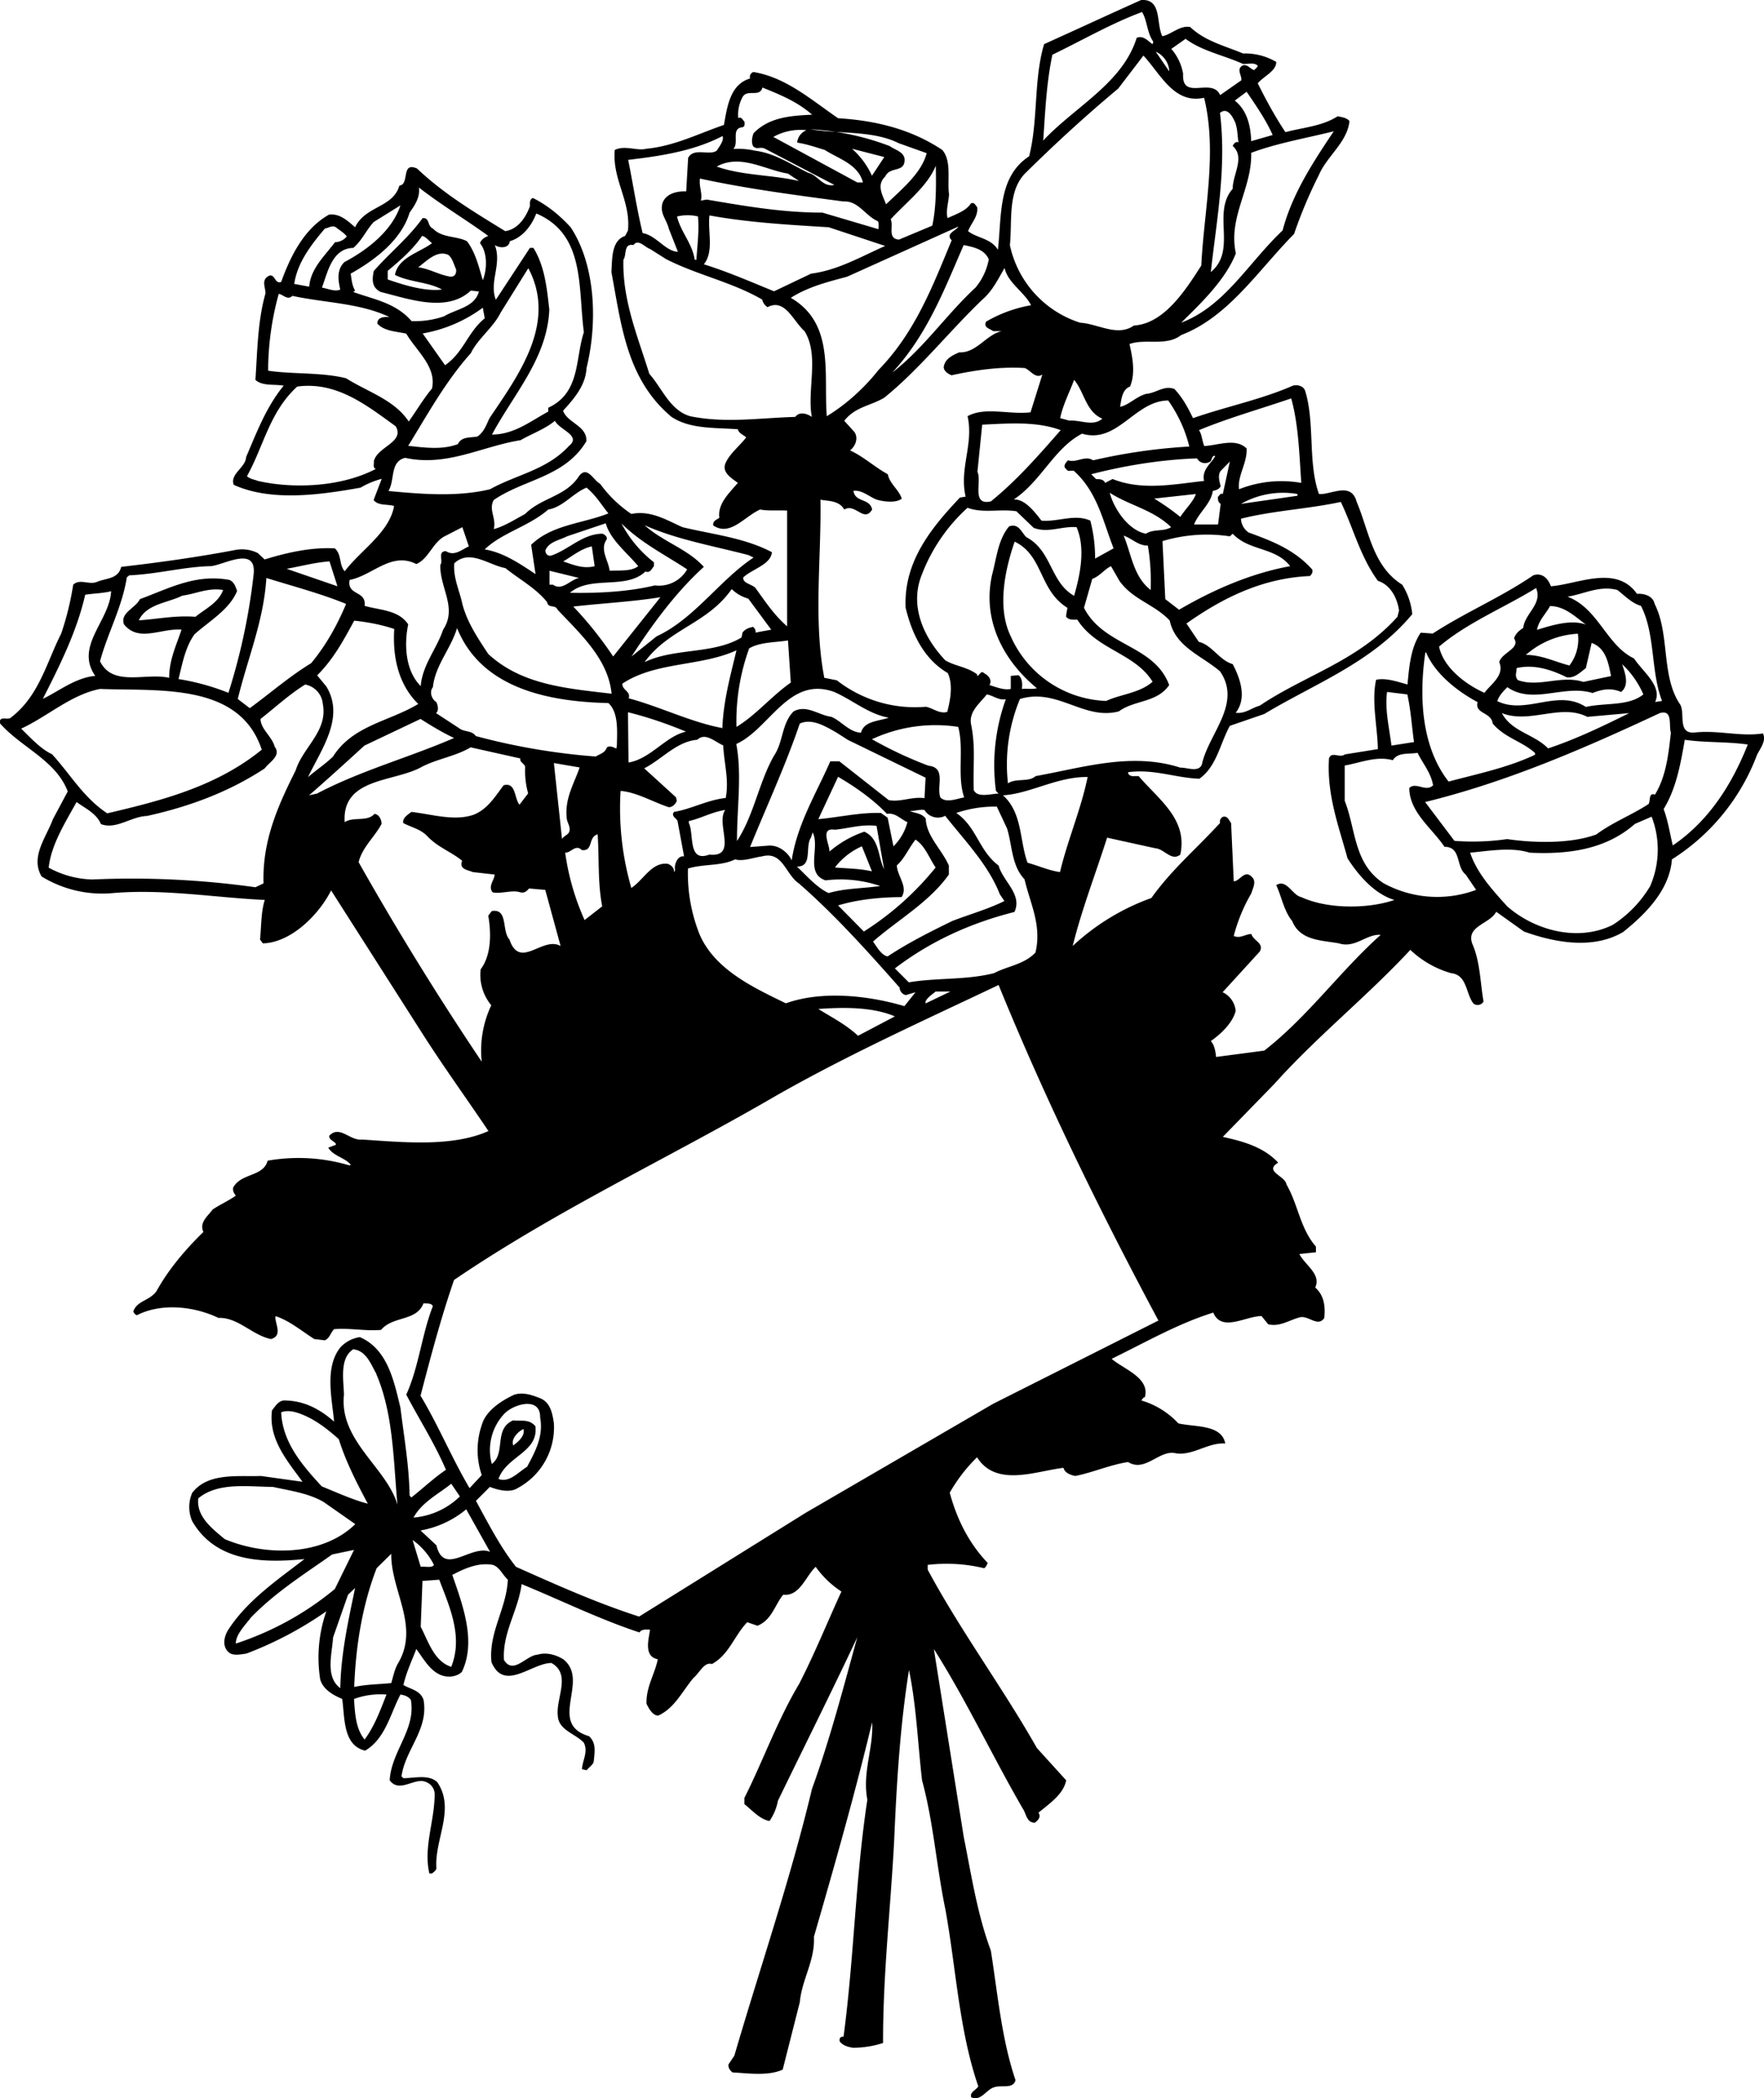 <svg xmlns="http://www.w3.org/2000/svg" width="960" height="1141.757" shape-rendering="geometricPrecision" text-rendering="geometricPrecision" image-rendering="optimizeQuality" fill-rule="evenodd" clip-rule="evenodd" viewBox="0 0 10 11.893"><path d="M6.59.205c.05-.01.1-.063.157-.052.084.08.197.107.3.15a.348.348 0 0 1 .188.048c0 .052-.07.08-.105.121.047.094.097.187.157.277.1-.027.207-.033.296-.09.023.005.05.007.067.027-.012.12-.127.198-.173.305a2.642 2.642 0 0 0-.141.335c-.203.205-.371.47-.64.573-.085.066-.203.018-.293.051.017.074.035.166.003.241-.044.016-.049.07-.056.115.051-.011.094-.061.15-.074.056-.005.1-.05.158-.027.047.05.077.107.105.165.189-.066.386-.105.566-.184.03-.008.062.004.07.03.056.181.014.404.078.584.068.006.183-.073.214.045.07.164.09.364.258.469a.383.383 0 0 1 .057.167c-.228.275-.552.393-.839.566l-.195.067c-.056.101-.074.23-.173.3-.136-.005-.26-.057-.404-.037-.001.017.02.024.033.022h.027c.112.132.28.244.236.445-.05.04-.091-.033-.142-.036l-.273-.06c-.065.205-.143.404-.195.614a1.29 1.29 0 0 1 .446-.272c.114-.16.253-.277.389-.425-.003-.017.006-.033.02-.036.025-.003.03.02.043.036l.015.33c.032.002.06-.066.1-.027.033.027.007.067 0 .095a.956.956 0 0 0-.1.242c.037.017.066-.011.1-.011.01.038.075.052.047.1l-.21.23a.13.13 0 0 1 .074.106c-.018.069-.083.13-.141.171.023.024.027.066.03.09l.273-.036c.249-.194.431-.452.66-.656-.08-.007-.144.078-.237.048-.097-.018-.22-.014-.265-.127-.046-.056-.059-.135-.09-.203.06-.037.09.057.142.068.15.069.379.067.528.016-.11-.032-.203-.137-.266-.236-.05-.183-.118-.359-.105-.566.014-.043.061 0 .09-.023l.187-.03c-.002-.125-.037-.27-.01-.393.055-.012.118.01.175.026h.003c.01-.106.019-.21.075-.293l.068.005c.186-.121.387-.205.57-.33.054-.018.086.023.1.062.154-.012.37-.124.488.043.034-.003.09.008.1.057.088.174.035.412.146.572.027.052-.017.165.08.157.134-.015.262.025.388.005.02.04-.013.082-.033.12a1.2 1.2 0 0 1-.483.594c-.013.17-.143.305-.277.412-.17.1-.387.06-.562-.003l-.157-.112c-.036.07-.174.08-.135.183.044.1.044.217.063.325-.008.02-.041.028-.058.011-.043-.056-.035-.162-.126-.171a.56.56 0 0 1-.231-.132c-.243.262-.529.49-.771.76l-.292.3c.113.025.23.056.314.146-.083.05.04.074.047.124.066.113.077.249.167.352v.032l-.094.01c.031.062.125.113.09.19.048.042.059.103.051.173-.036.052-.086-.013-.135-.005-.06.014-.117.057-.183.04l-.037-.046c-.087-.002-.227.094-.274-.02-.2.062-.385.169-.576.262.066.058.219.107.188.218-.008-.001-.013.01-.02.018a.465.465 0 0 1 .21.13c.096.022.245.005.266.114-.103-.007-.19.077-.293.053-.088-.008-.165.11-.258.052-.104.016-.195.058-.299.079-.025-.005-.06-.016-.067-.046-.153.017-.382.113-.49-.06a.9.9 0 0 0-.155.201c.04.147.105.282.215.398-.004.011-.01.024-.02.03a.907.907 0 0 0-.32-.019v.027c.185.345.424.667.619 1.011l.166.183c-.015.08-.097.133-.157.184.016.022-.001.042-.02.056-.047.002-.049-.05-.068-.078-.174-.3-.32-.614-.505-.906l.169 1.063c.044.219.077.44.154.646.039.247.061.502.14.735-.014.052-.079.025-.121.04-.046.013-.074.081-.13.057-.01-.03.027-.04.04-.062-.109-.315-.126-.669-.187-1.005-.05-.241-.068-.496-.132-.73-.024-.208-.032-.422-.074-.625-.05.312-.07.637-.084.966-.02.382-.064.761-.063 1.148a.546.546 0 0 1-.172.027c-.027-.005-.054-.011-.074-.036-.002-.02.003-.024.017-.027h.005c.06-.448.067-.898.135-1.343-.03-.156.036-.294.027-.439-.098.407-.213.812-.33 1.216.007.135-.068.24-.08.371l-.097.382c-.083.038-.2.02-.284.016-.015-.011-.026-.027-.023-.046l.033-.049c.147-.504.318-1 .44-1.512.103-.284.179-.578.257-.86-.146.31-.299.616-.45.927a.295.295 0 0 1-.048.115c-.055-.011-.095-.058-.142-.096v-.035c.107-.213.186-.438.31-.646.088-.171.16-.35.24-.524a.538.538 0 0 1-.146-.14c-.056.052-.09.169-.184.158-.048.058-.064.143-.146.176l-.058-.02c-.073.075-.102.183-.2.237-.044-.014-.07.05-.104.078-.061.071-.107.172-.2.214-.03.002-.054-.039-.067-.067-.003-.096.047-.167.064-.252-.083-.016-.05-.118-.044-.168-.015.001-.047-.006-.06.016-.23-.076-.446-.183-.668-.274-.019.15-.11.275-.1.43.053.086.125-.026.19-.03.05-.015.104 0 .146.026.154.12-.093.365.146.436.041.037.033.086.027.141-.001.02-.028.035-.04.052l-.027-.006c.003-.05.037-.1.01-.151-.05-.052-.143-.07-.147-.153-.011-.1.078-.234-.036-.298-.114.001-.268.166-.34-.005-.017-.168.085-.302.093-.467-.03-.027-.046-.071-.085-.084-.082-.015-.16.02-.23.057.058.168.138.377.054.55-.032.03-.084.033-.122.016-.062-.027-.097-.094-.136-.146-.024.063-.057.132-.073.204.04.024.096.03.114.084.03.168-.104.281-.125.434l.011.01c.062 0 .145-.023.192.023.104.152-.017.325-.005.487-.001.013-.015.022-.025.03h-.015c-.035-.15.031-.299.03-.454-.004-.04-.034-.065-.071-.07-.063-.003-.134.063-.184-.004.01-.167.15-.288.12-.456-.015-.02-.037-.027-.059-.03-.057.108-.085.25-.2.318-.126-.03-.115-.184-.13-.293-.047-.02-.109-.052-.125-.112a.796.796 0 0 1 .035-.385 2.06 2.06 0 0 1-.454.24c-.032.004-.08.016-.104-.012-.032-.033-.022-.083 0-.12.107-.168.281-.286.434-.404-.238.024-.502.016-.636-.214a.2.2 0 0 1 0-.162c.09-.116.26-.09.389-.095l.236.033c-.09-.123-.194-.244-.173-.405.02-.025.036-.053.067-.056.112 0 .202.047.285.12-.012-.131-.055-.307.035-.42a.187.187 0 0 1 .111-.059c.158.068.194.252.23.4.02.165.049.325.052.498l.01.011c.067-.053.128-.111.196-.157-.063-.148-.151-.285-.225-.426.072-.158.088-.342.151-.502-.011-.019-.035-.013-.053-.016-.04.104-.172.07-.241.151-.087.008-.181-.012-.266-.004-.019.018-.024.05-.052.063l-.06-.007c-.07-.044-.14-.104-.22-.13-.008.036.046.11-.026.13-.107-.022-.186-.124-.298-.12-.135-.065-.322-.087-.462-.015-.011-.005-.016-.01-.02-.022.02-.061.094-.06.132-.116.066-.12.163-.235.265-.334-.025-.055.026-.09.052-.127.043-.029.091-.05.132-.079-.01-.012-.019-.027-.015-.046.045-.083.171-.06.195-.152a1.01 1.01 0 0 1 .465.027l.006-.005c-.034-.04-.1-.049-.127-.096l.043-.016c.004-.017-.043-.026-.037-.052.059-.061.117.03.184.022.232.015.512.044.718-.048-.125-.186-.257-.368-.376-.555l-.516-.809c-.07.14-.23.297-.387.3l-.016-.022c.008-.075.005-.155.027-.224-.283-.013-.579-.065-.871-.038a.657.657 0 0 1-.394-.095C.17 4.857.263 4.745.3 4.643l.084-.157C.317 4.309.12 4.237 0 4.1c-.007-.047.044-.015.062-.033.16-.122.202-.313.285-.476a1.65 1.65 0 0 0 .068-.277c.037-.036.09.003.135-.016.052-.022.12-.015.137-.085.217-.025.43-.055.638-.094a.202.202 0 0 1 .137.016l.038.036c.124-.038.26-.07.398-.063.04.035.023.093.056.13.09-.119.254-.22.28-.37-.039-.012-.09 0-.116-.034l.046-.12a.466.466 0 0 0-.12.05c-.225.04-.505.081-.719-.016-.023-.062.068-.098.07-.157.06-.14.114-.284.213-.405-.053-.01-.12.004-.16-.033.011-.166.013-.336.057-.49 0-.038-.027-.077.022-.101.034-.008.03.049.067.036.052-.145.13-.303.272-.382.062-.006.104.035.147.072.058-.122.215-.11.251-.236.06-.006.007-.138.1-.097.153.145.326.248.5.355.072-.01.117-.078.14-.141.001-.013-.005-.038.017-.047.078.039.148.094.214.166.144.219.152.546.09.798-.005.096-.067.17-.133.242.025.07.137.085.132.173-.122.204-.354.215-.525.333-.031.055.016.103 0 .165.058-.015.121-.055.178-.086.094-.094.23-.098.305-.214.047-.063.082.024.12.043a.701.701 0 0 0 .177.171c.11-.022.2.035.29.075.17.041.353.06.507.142-.007.07-.107.093-.162.142-.007.033.048.039.068.06.055.075.104.152.18.218v-.656c-.053-.003-.104.003-.153-.006-.09.04-.17.155-.266.09-.003-.026.019-.032.035-.043-.011-.079.055-.14.105-.198-.033-.025-.093-.058-.07-.112.024-.055.083-.1.117-.146-.017-.016-.042-.022-.047-.046-.132-.01-.27 0-.376-.07-.256-.214-.285-.524-.341-.821.005-.08 0-.178.078-.205l.016-.031c.016-.169-.09-.288-.075-.456.058-.029.127.007.179-.007.159-.015.296-.086.44-.135.018-.102.035-.231.148-.263a.03.03 0 0 1 .019-.037c.184.03.327.157.48.262.215.013.416.063.591.18.054.064.027.171.038.251-.002.044-.02.098-.008.135.047-.022.104-.04.132-.083.02-.01.027.013.036.022.005.054-.034.088-.052.135.05.04.13.04.169.106.022-.187-.002-.414.177-.53.052-.203.025-.437.085-.636.184-.083.367-.168.55-.25.12-.008.084.134.12.205zm-.052.031L6.534.25c-.02-.01-.048-.052-.09-.036-.08.255-.34.384-.524.576l-.006.008c.011-.167.019-.334.052-.488.17-.082.335-.178.508-.242.03.047.027.116.064.168zm.508.126c.03.002.063-.01.084.01 0 .009-.013.017-.02.025C7.088.392 7.074.364 7.047.37c-.042.02-.006.057-.01.085l-.12.084c-.046-.104-.219.036-.21-.121A.29.29 0 0 0 6.64.277L6.721.22c.094.07.217.093.325.142zm-.418.042L6.552.293c.041.017.076.063.076.111zm.198.15c.076.31-.001.642-.016.951-.086.134-.209.33-.382.34-.093.066-.203-.01-.305-.016a.59.59 0 0 1-.398-.44c.014-.135-.014-.3.084-.404.177-.175.349-.332.53-.483l.143-.187c.096.102.173.277.344.239zM4.602.65c-.12.006-.242.014-.33.105-.008.02-.014.05-.003.073.022.023.04.001.068.015l.393.205c-.066.015-.095-.057-.147-.068-.1-.049-.191-.112-.303-.126a.447.447 0 0 0-.123-.01C4.192.81 4.141.726 4.21.721c.014-.006.011-.019.011-.03-.01-.01-.017-.031-.036-.022a.211.211 0 0 1 .025-.12c.027-.046.098.005.112-.053.099.04.196.079.281.153zm2.613.115L7.093.8C7.09.713 7.07.626 7 .57L7.067.52c.052.076.11.16.148.246zm-.21-.062c.011.032.01.07.016.104-.017-.008-.028.01-.033.02.072.065 0 .16 0 .243-.12.137.027.347-.124.472.033-.296.09-.593.052-.902.044-.037.075.026.09.063zM4.572.738a.084.084 0 0 0-.053.07c.055.009.105.026.157.042.077.05.189.08.216.184H4.86L4.384.776a.313.313 0 0 1 .188-.038zm.524.074l.157.056c-.028.112-.14.203-.23.29-.018-.049-.057-.109-.005-.157.026-.06.11-.02.11-.095 0-.045-.054-.056-.084-.078a1.46 1.46 0 0 0-.45-.095c.166.027.354.005.502.079zM7.561.744c-.118.176-.236.356-.29.562-.195.184-.327.429-.575.523.113-.111.251-.243.31-.393-.045-.207.092-.366.087-.57.151-.056.312-.083.468-.122zm-3.498.11c-.043.03-.13-.02-.162.041l-.011.19c-.054-.003-.117.013-.135.068-.015.058.025.093.036.142l.052.132c-.07-.002-.123-.093-.2-.106-.033-.136-.054-.278-.082-.415.187-.022.371-.05.535-.135.01.025-.017.057-.033.083zm.88.142A.454.454 0 0 0 4.83.843l.183.047-.07.106zm-.413.03C4.377.99 4.21.996 4.063.944c.134-.074.274.019.404.04l.063.042zm.755.253l-.189.079c-.068-.005-.028-.08-.047-.115.09-.098.21-.189.256-.304.002.115.003.233-.02.34zm-.503-.137c.083-.006.124.082.195.112.006.012.004.03.003.045l-.318-.094c-.23 0-.443-.038-.656-.074l-.033.006c.011-.04-.012-.08-.005-.125.266.058.545.094.814.13zm-2.014.195c-.02.008-.039.019-.047.041.043.053.041.148.016.21-.019-.062-.04-.157-.09-.221-.06-.031-.141-.017-.193-.072-.033-.013-.016-.062-.058-.059-.082.114-.189.199-.277.3-.011.05-.011.095.04.119.155.038.374.12.51-.008l.046.005c-.024.09-.129.099-.198.141a.513.513 0 0 1-.184.027c-.09-.105-.219-.124-.33-.165l.01-.008c-.018-.03-.02-.065-.025-.096.137-.077.287-.19.334-.346.028-.04.06-.085.053-.142.13.101.265.181.393.274zm-.813.146c-.047.043-.039.103-.026.158-.03.014-.07-.005-.104-.011.033-.087.057-.222.178-.225.051-.044.074-.103.116-.147l.151-.094c-.047.143-.184.25-.315.32zm1.355.4c-.05.148-.018.343-.202.428v.022c-.099.053-.193.13-.319.13.123-.23.313-.432.325-.708-.014-.124-.026-.246-.09-.35h-.02l-.193.294c-.04-.1.036-.203-.006-.31.028.019.081.019.085-.022.072-.02.125-.09.15-.157.28.118.236.423.27.673zm.647-.656c.007.091-.004.157-.009.245h-.01c-.012-.09-.08-.159-.1-.245a.256.256 0 0 1 .12 0zm.741.061l.32.106c-.137.06-.266.137-.42.157l-.21.1c-.13-.053-.26-.11-.398-.153.059-.073.021-.185.032-.277.219.04.448.053.676.067zm-2.732.052a.09.09 0 0 1-.067.033c-.06.079-.139.151-.146.252l-.085-.016c.018-.122.097-.223.174-.314.019-.002.041-.02.062-.007.022.018.045.03.062.052zm3.429.022c-.105.252-.205.52-.415.735-.08.102-.184.196-.293.262-.019-.239.047-.525-.204-.671.099-.063.209-.09.32-.12l.63-.284c-.011.023-.076.039-.038.078zm-2.946.016c-.067.052-.192.08-.21.18.083.042.187.039.267.083-.095.012-.212-.024-.308-.057v-.049c.072-.06.143-.122.195-.198.022.005.037.027.056.041zm1.326.09c.175.09.374.13.546.23a.069.069 0 0 0 .03.043c.099-.052.144.077.21.136.085.138.013.33.041.486-.025-.018-.069-.033-.094 0-.206.006-.395.037-.596-.004-.115-.034-.159-.16-.231-.24-.065-.211-.153-.415-.147-.647.02-.026-.001-.094.057-.083.027-.038.065.013.094.022l.09.057zm1.83.004a.35.35 0 0 1-.075.158c-.167.155-.29.34-.472.482.199-.215.296-.473.405-.723.055.011.12.024.143.083zm-3.02.052c.004.018-.002.046-.032.044-.064-.01-.116-.044-.182-.053.048-.036.107-.1.171-.07.024.02.03.053.043.08zm.19.846c-.018.037-.029.076-.068.104-.04.008-.091-.001-.111.043-.089.034-.188.02-.282.01.105-.17.212-.366.355-.525.04-.083.128-.146.169-.23l.157-.252c.164.31-.055.605-.22.85zm3.07-.64a.766.766 0 0 0-.255.093c-.017.035.024.04.04.054h.048c-.088.02-.143.125-.24.12-.03.013-.073.032-.084.068-.016.032.02.054.04.062.133-.029.275-.05.415-.041.033.012.06.063.1.037l-.067.214c-.123.014-.258-.033-.357.022.036.16-.048.294-.011.456l-.032.005c-.167.176-.32.367-.308.625.034.141.1.289.239.37.031.068.014.153-.003.22-.044.013-.08-.021-.121-.029a.719.719 0 0 1-.505-.15l-.071-.014c-.063-.322-.016-.688-.022-1.01.038.009.105.002.135.056.063-.038.112.077.158 0-.013-.066-.096-.038-.106-.106.049-.006.088.033.132.05.041.012.112.02.142-.006-.016-.05-.07-.086-.079-.138-.074-.04-.137-.1-.214-.135.033-.027.047-.071.025-.104l-.058-.064c.062-.08.151-.085.227-.131.2-.162.366-.374.555-.555.06-.052.09-.118.127-.18.018.084.112.136.15.211zm-4.187-.053c.184.04.382.04.55.12-.03-.002-.069 0-.069.037.04.044.107.044.164.057.058.099.173.188.146.311-.05.06-.088.126-.132.187-.082-.124-.234-.168-.355-.245-.14-.035-.304-.022-.442-.043a1.645 1.645 0 0 1 .06-.435c.022 0 .05.04.078.01zm1.09.127c-.097.079-.12.194-.225.266l-.127-.18a.805.805 0 0 0 .341-.146l.011.06zm3.5.57c-.053.044-.119.006-.186.01L6.01 2.37c.016-.077.052-.144.079-.217.058.068.066.18.16.22zm-4.005.042c.054.091-.107.116-.124.2.003.014-.008.033.011.042-.19.1-.46.115-.667.068-.02-.008-.045-.01-.063-.027.095-.17.128-.365.285-.508.223-.03.392.105.558.225zm5.077-.157c.042.15.046.327.057.478a.653.653 0 0 0-.353.036c-.01-.076.047-.148.043-.231-.063-.062-.164-.017-.24-.014-.013-.03-.013-.065-.03-.09.169-.07.348-.12.523-.18zm-.698.01c.056.08.097.167.12.262a3.216 3.216 0 0 0-.545.078c-.047-.03-.093.016-.142 0-.012.011-.033.035-.01.05.009.018.028.005.043.01.134.121.164.285.225.439l-.105.058a.832.832 0 0 0-.027-.215c-.088-.04-.182.008-.277 0-.039-.05-.094-.123-.157-.12.156-.104.228-.29.387-.373.201.06.299-.187.488-.188zm-3.397.259c-.125.136-.298.162-.447.245-.182.044-.385.028-.576.01.038-.062.007-.167.095-.188.236.052.437-.066.654-.1.066-.038.137-.062.195-.11.024.051.153.084.079.143zm2.788-.09c-.124.142-.252.288-.396.404-.112.025-.05-.113-.076-.168l.027-.267c.15-.007.307-.02.445.031zm.813.288c-.176.019-.35.056-.519-.011l-.042.022c-.011-.025-.04-.02-.052-.022l-.027-.027c.176-.046.39-.083.6-.09a.051.051 0 0 0 .067.022c.023-.006.01-.039.036-.036-.014.035-.08.077-.063.142zm.105.074c-.012-.007-.017.008-.026.015-.002.015 0 .032.015.041l-.015.117h-.136c.026-.068.096-.117.106-.19.016-.005.034-.007.045-.027-.007-.027-.018-.063 0-.087l.052-.053-.04.184zm-3.606-.036c.052.042.084.097.124.146-.146.058-.32.063-.438.178l.025.166c-.091-.06-.181-.122-.288-.14.096-.094.25-.13.36-.226.084-.014.14-.093.217-.124zm4.03.036v.01l-.32.046a.483.483 0 0 1 .32-.056zm-.716.188c-.044.027-.096.008-.143.037-.098-.018-.181-.14-.205-.232.114.073.246.096.348.195zm.052-.058a1.317 1.317 0 0 0-.148-.104l.236-.026c-.011.039-.06.086-.088.13zm1.12.362c.074.024.11.1.12.168l-.009.036c-.226.252-.523.33-.781.504-.046.012-.082.047-.136.04.065-.083.026-.194-.017-.276-.074-.02-.118-.109-.192-.126l-.07-.104c.205-.145.432-.258.7-.269.01-.01.017-.02.013-.037-.102-.114-.23-.162-.361-.21a.1.1 0 0 1-.043-.078c.183-.046.38-.055.566-.095.071.148.11.31.21.447zm-2.048-.393l.097.093c.082.031.16-.011.243-.004.052.12.02.271-.014.389-.136-.077-.125-.255-.27-.332-.026-.022-.043-.083-.099-.061-.062.075-.07.176-.095.27-.059.255.058.486.253.647-.025.007-.057.001-.085.004.003-.028.003-.06-.019-.078l-.044.004v.074c-.04.008-.08-.01-.121-.022.016-.025-.002-.053-.03-.067-.019-.02-.025.014-.04.015v-.009c-.056-.042-.124-.046-.18-.079-.123-.13-.206-.31-.132-.489a.984.984 0 0 1 .258-.376c.088.033.182.005.278.02zm-2.145.31c-.04.031-.106.023-.162.026-.007-.06-.058-.12-.016-.179.003-.016-.014-.027-.025-.031-.113.001-.19.09-.29.124-.02.005-.034-.011-.033-.03.02-.049.08-.057.122-.079l.22-.074c.025.092.118.164.184.243zm.277.019a.184.184 0 0 1-.183.09c-.15.037-.33.045-.481.042.118-.101.318-.015.428-.121.026.012.037-.018.048-.03v-.022a.678.678 0 0 1-.184-.22c.115.113.247.177.372.26zm.347-.082l.03.014c-.195.13-.335.347-.55.447l-.142.114c.116-.179.25-.363.41-.508-.092-.102-.23-.141-.336-.236.184.082.39.117.588.169zm-1.584-.049c-.04.017-.081.058-.13.027-.05.001-.013.056-.032.078-.003.132.098.243.016.367-.036.108-.118.201-.127.32-.087-.087-.095-.234-.071-.35-.055-.083-.162-.08-.247-.105.011-.089-.102-.056-.085-.147.13-.025.236-.162.378-.09.072-.03.094-.128.168-.161l.093-.048.037.109zm4.656.112c-.22.04-.433.132-.63.247l-.078-.06-.016-.329a.875.875 0 0 1 .382-.027l.016-.015c.094.1.24.074.326.184zm-.807-.117c.014.08.019.164.016.252-.098-.076-.109-.203-.153-.308.046.015.083.058.137.056zm-.456.353c-.002.017-.008.039-.007.051.016.02.043.016.063.016.11.172.326.189.427.352-.073.065-.183.071-.263.109a.616.616 0 0 1-.541-.366c-.079-.162-.033-.378.022-.537.164.079.137.275.299.375zm-2.68-.236c-.063.017-.123-.008-.178-.027.049-.028.1-.072.162-.085l.016.112zm-.27.202c.006.04.047.013.06.045.133.141.287.281.306.476-.253-.03-.508-.049-.699-.225-.06-.091-.12-.18-.147-.284-.016-.076-.052-.145-.046-.23.088-.083.195.01.29.027.078.063.172.113.235.191zm-1.663-.157a3.504 3.504 0 0 1-.143.673 1.314 1.314 0 0 0-.283-.078c.022-.088.038-.18.09-.253.08-.073.198-.139.242-.246-.008-.023-.016-.052-.044-.063-.192-.036-.346.05-.507.109-.023.05-.115.078-.09.143.084.104.211.02.326.03-.03.09-.07.171-.07.273-.131-.031-.32.054-.392-.094.044-.162.126-.308.152-.476l.014-.011c.16-.007.317-.05.463-.052.075-.008.258-.117.242.045zm.43-.072l.045.141-.288-.099c.082-.015.16-.036.242-.042zm4.482.116c.077.103.195.128.281.219.032.15.18.198.285.288.124.179-.057.347-.1.516-.009.064-.087.028-.125.03-.277-.089-.552 0-.82.048-.04.036-.11.01-.157.041a.967.967 0 0 1 .068-.478c.212-.065.363.123.561.07.088-.065.216-.048.285-.149-.085-.23-.371-.218-.483-.438l.047-.164c.041-.014.07-.055.106-.072l.052.09zm-3.067-.022c-.049.008-.096.076-.148.038h-.02v-.079l.168.041zm-1.321.147c-.05.119-.112.232-.198.336-.122.074-.232.17-.348.255l-.068-.052c.055-.228.147-.442.162-.686.151.047.305.087.452.147zm6.673.136c-.024.016-.043.032-.052.059.038.058-.07.08-.084.135.032.075-.047.124-.084.174-.107-.048-.232-.143-.257-.262.16-.136.368-.22.55-.332.038.091-.064.143-.073.226zm-4.393-.166l.13.176c-.03.006-.058.01-.089.017.002-.013-.003-.024-.014-.033-.022.005-.044.011-.06.033l-.005.027c-.16.097-.38.058-.55.14.138-.19.355-.216.494-.414a.217.217 0 0 0 .094.054zm5.06.04c.083.161.055.372.12.54l-.039.006c.041-.091-.069-.17-.12-.247-.156-.074-.202-.284-.377-.35.095-.015.18-.065.283-.038.043.034.082.075.133.09zm-8.037-.09c-.025.073-.102.108-.157.153-.114-.009-.214.013-.321.02.044-.093.162-.098.247-.14.077-.01.144-.046.231-.032zM.63 3.35c-.007.168-.208.312-.09.481-.113.01-.208.088-.297.13.096-.19.192-.38.24-.59.05-.008.101-.008.147-.02zm2.846.371a2.107 2.107 0 0 0-.226-.283c.165-.019.333-.027.494-.053l-.268.336zM8.99 3.54c-.083-.03-.19.003-.277.03.01-.054.05-.09.074-.135.082.001.14.058.203.105zm-6.755.025c-.01.157.022.313.136.425-.162.099-.37.12-.483.298-.044.043-.095.076-.142.117.074-.156.211-.338.104-.514l-.052-.063c.095-.095.151-.202.21-.31.078.008.155.023.227.047zm1.214.42c.057.053.05.154.048.24l-.003.018c-.018-.008-.038-.019-.054-.006-.01.03-.038.036-.063.051a3.685 3.685 0 0 1-.68-.116c-.021-.033-.068-.022-.095-.045l-.13-.085c.017-.015.01-.044.002-.062-.03-.02-.04-.06-.02-.085.013-.124.102-.218.137-.335.138.342.517.417.858.425zm5.496-.393a.244.244 0 0 1-.048.18c-.083-.021-.157-.06-.247-.06.08-.07.181-.114.295-.12zm-4.462.277c-.107.074-.198.185-.308.251a1.212 1.212 0 0 1 .072-.445c.061-.036.146-.033.22-.045l.016.239zm4.65-.037l-.157.033c-.127-.04-.252.033-.371-.01-.022-.024-.005-.048-.008-.068.1-.024.2.01.285.052.045.006.077-.029.108-.052l.033-.143c.082.03.095.116.11.188zm-5.037.295c-.181-.034-.35-.12-.532-.169.013-.04-.037-.045-.036-.083.19-.126.444-.096.647-.189-.034.143-.074.285-.08.44zm4.28-.147c-.016.068.078.055.086.121.069.082.166.1.24.167v.01c-.154.073-.325.108-.49.152-.153-.195-.169-.478-.132-.73l.004-.003c.05.121.178.222.293.283zm.94-.044c-.084.068-.216.046-.326.071-.16-.105-.338.047-.502-.033.01-.031.033-.055.057-.079.146.101.32-.017.483.033.057-.022.105-.03.162-.006.05-.04.02-.112.006-.157a.512.512 0 0 1 .12.171zM1.83 3.99c.03.154-.113.245-.154.377-.099.197-.19.398-.182.64l-.046.022a5.047 5.047 0 0 0-.925-.044.543.543 0 0 1-.247-.067c.014-.13.093-.254.158-.372.048.035.114.065.138.125.087.033.17-.043.261-.046.24-.053.462-.135.667-.269.028-.038.096-.072.057-.124-.015-.058-.08-.1-.08-.157.084-.066.164-.14.253-.195a.123.123 0 0 1 .1.11zm-.347.26c-.255.207-.563.287-.875.36C.474 4.522.4 4.39.295 4.275.23 4.245.174 4.182.12 4.13c.151-.07.283-.193.447-.225.336.013.792-.037.917.345zm3.555-.182c-.056.02-.14.018-.157.085-.067-.003-.111-.066-.168-.09-.072-.009-.142-.072-.215-.03-.068.07-.057.172-.11.25-.087.153-.112.333-.21.484-.001-.184.029-.375-.004-.55.19-.086.297-.388.555-.295.105.046.195.126.31.146zm2.94-.132c.02.088.025.18.038.27l-.128.02c-.012-.1-.038-.2-.025-.304l.115.014zm-2.276.027a1.1 1.1 0 0 0-.056.52l.015.015c-.044.001-.12.026-.141-.02-.005-.147.012-.243-.016-.377-.01-.07.052-.116.09-.165.039.007.067.035.108.027zm3.298.1l.236-.021c-.15.074-.3.147-.46.2-.08-.082-.205-.093-.262-.2.16.063.334-.057.486.022zm-5.111.084c-.115.025-.2.154-.326.175l-.003-.285c.113.028.223.066.329.11zm5.583.006c-.013.121-.027.247-.09.351-.037-.013-.025.033-.036.053-.096.063-.203.103-.297.173-.148.054-.356.048-.505.026a1.347 1.347 0 0 1-.299.01l-.166-.22c.465-.114.9-.303 1.33-.504.076-.022.05.069.063.111zm-6.898.03c-.253.11-.528.184-.777.315l-.045.01c.09-.078.209-.186.314-.282l.318-.151c.063.04.126.078.19.108zm2.233.011l.44.214-.006.116c-.074-.01-.135.024-.203.011l-.28-.22h-.051c-.08.183-.188.356-.219.562-.016-.038-.068-.088-.13-.084l-.106.008c.095-.233.201-.462.282-.7.07-.031.146.016.209.052l.064.041zm.625-.074c.034.124-.008.28.034.4-.04.006-.102.034-.135 0-.024-.062.036-.169-.068-.18a2.29 2.29 0 0 1-.32-.15.852.852 0 0 1 .489-.07zM4.1 4.225c.004.099.034.195.014.298-.104.011-.192.062-.293.079-.019.024.014.035.02.052l.037.2c-.032-.005-.049.031-.052.058-.002.01.005.023-.005.031.002-.023-.016-.04-.036-.047-.091-.01-.135.09-.206.137a1.625 1.625 0 0 1-.061-.55c.09.007.182.062.272.092.022.002.04-.019.047-.036l-.005-.02-.18-.164c.103-.053.183-.152.301-.162.046-.044.101.013.147.032zm5.808-.005c-.085.214-.213.428-.425.572-.016-.064-.027-.14-.052-.206.072-.118.096-.256.12-.393.11.017.24.01.357.027zm-6.958.079c-.006.023.028.03.027.051-.002.052.004.101.017.147l-.049.064c-.03-.034-.019-.13-.09-.11-.048.063-.09.135-.17.167-.11.038-.237-.003-.353-.016-.017.014-.052.033-.046.063.044.024.096.033.136.074.06.064.135.088.198.14-.02.049.034.052.06.064l.124.014c0 .029-.04.068-.011.101.05.01.111-.016.157 0 .022.005.036-.006.049-.022l.092.008.087.318c-.102-.058-.231.138-.29-.037-.045-.048-.006-.177-.1-.161l-.02.026c.017.1.018.222-.043.304a.269.269 0 0 0 .06.204.598.598 0 0 0-.054.32 17.22 17.22 0 0 1-.698-1.131c.02-.084.091-.143.13-.217 0-.024-.014-.054-.04-.057-.041.047-.118.014-.169.047-.017-.255.285-.226.438-.314.09-.046.19-.059.276-.11l.282.063zm5.086-.032c.03.061.076.113.088.184-.04.041-.099-.022-.135.016.002.138.127.225.2.333.096-.001.063.113.12.157l.059.087a.633.633 0 0 1-.525-.038c-.17-.111-.156-.306-.22-.467v-.2c.088-.015.179-.056.273-.03.028-.047.091-.033.14-.042zm-4.75.083c-.033.095-.086.177-.073.29.003.027.028.053.01.082-.01.012-.026.017-.037.033l-.046-.43.146.025zm1.742.263c.048-.008.077.03.116.047a.299.299 0 0 1-.079.137l-.033-.162-.038-.027c-.117-.004-.235.024-.355.035l.112-.24c.096.056.198.127.277.21zm1.138-.21c-.038.185-.113.356-.157.54-.06-.008-.123-.036-.184-.053-.046-.126-.028-.282-.139-.382.156-.01.306-.106.48-.104zm-.457.293c.03.098.025.21.099.288.031.135.099.26.062.415-.064.068-.157.076-.235.117-.158.04-.323.025-.483.052l-.079-.079c.206-.157.433-.258.678-.32.046-.1-.066-.174-.09-.263-.113-.085-.124-.219-.24-.298a.676.676 0 0 1 .23-.036l.058.124zm-1.598-.105c-.055.08.074.269-.09.253-.124.046-.085-.116-.116-.179v-.011c.07-.016.132-.052.206-.063zm1.247.033c.113.143.245.278.31.445l.026.038c-.09.045-.196.075-.295.113-.125.061-.249.123-.367.201-.037-.007-.061-.055-.083-.084.14-.123.318-.222.43-.38v-.051c-.039-.09-.128-.167-.131-.266-.024-.032-.06-.03-.09-.043.03 0 .054-.01.083-.006.022.04.077.055.117.033zm4 .393a.664.664 0 0 1-.215.225c-.196.098-.442.033-.599-.105-.082-.091-.171-.187-.21-.304.111-.01.232-.033.337 0 .225.011.435-.02.597-.163l.095-.041a.519.519 0 0 1-.006.388zm-4.346-.09c-.036-.072-.025-.172-.112-.213a.597.597 0 0 0-.198.113c.003-.038-.057-.138.031-.124.079-.008.151-.032.236-.022l.043.247zm-.332.063a.697.697 0 0 1 .31.032c-.098.014-.202.013-.293.04-.067-.032-.12-.094-.179-.15.091 0 .044-.112.079-.164l.01-.03c.043.085-.045.233.073.272zm-1.266.147l-.1.078a1.393 1.393 0 0 1-.11-.382c.032.002.059-.05.094-.015.067.009.034-.074.09-.089.009.134 0 .279.026.408zm1.89-.22a1.664 1.664 0 0 1-.407.363l-.146-.148c.108-.033.24-.047.36-.047.038-.06-.024-.117-.027-.18.043-.037.068-.099.106-.146.055.036.077.104.114.158zm-.361.022c-.066-.016-.14-.016-.21-.022a.392.392 0 0 1 .153-.12l.057.142zm-.41.072c.2.175.388.384.567.587 0 .02.017.04.036.042l.054-.016-.063.079c-.202-.06-.466-.09-.672-.016-.18-.088-.404-.19-.49-.393a.933.933 0 0 1-.065-.371c.086-.027.189-.013.267-.052.046.013.102-.01.153-.017.12-.032.133.107.214.157zm2.034 2.474l-.937.472-1.063.618-.944.588c-.24-.077-.469-.18-.698-.282-.09-.114-.157-.246-.227-.374l.079-.079c.047.018.113.035.157.007a.39.39 0 0 0 .206-.367c-.008-.055-.019-.116-.074-.141-.045-.018-.097-.038-.15-.022-.073.034-.163.091-.185.173a.437.437 0 0 0 0 .283l-.069.074c-.1-.169-.176-.354-.278-.524.058-.223.116-.442.19-.656.588-.4 1.222-.693 1.83-1.047.41-.233.836-.425 1.257-.625.265.65.574 1.282.906 1.902zm-1.32-1.798c-.006-.022.037-.05.057-.067h.084l-.14.067zm-.174.074l-.209.11c-.068-.064-.148-.104-.225-.152.138-.01.305-.013.434.042zm-2.94 2.027c.097.225.097.488.12.741-.06-.21-.332-.363-.303-.624-.003-.088-.025-.206.052-.257.075.007.102.088.132.14zm.929.247c.02.106-.029.195-.074.279-.05.03-.1.092-.162.069.045-.13.228-.151.209-.299-.035-.042-.08-.028-.126-.033-.112.047-.04.187-.121.247a.3.3 0 0 1 .064-.277c.048-.06.213-.112.21.014zm-1.142.121c.04.128.102.249.165.367-.08-.02-.175-.063-.261-.098-.117-.126-.223-.254-.23-.42.038-.014.079-.003.115.011.077.03.145.082.21.14zM2.968 8.1c.008.04-.028.07-.058.093-.016-.035.027-.08.058-.093zm-.361.382a.427.427 0 0 1-.263.12c.049-.089.143-.134.214-.192l.049.072zm-.773.031l.18.126c-.188.184-.513.181-.74.085-.072-.06-.162-.129-.15-.231.111-.093.28-.066.423-.065.099.022.2.035.287.085zm.944.283c-.109-.044-.261.142-.304-.037l-.09-.084a.556.556 0 0 0 .259-.12l.135.241zm-.318.074c-.012.02-.05.007-.075.011l-.046-.152a.387.387 0 0 1 .121.141zm-.561.136c-.17.141-.359.243-.562.31-.001-.05.05-.101.085-.147.139-.144.304-.247.461-.358l.124-.026-.108.22zm.355.426c-.017.031-.025.07-.036.108-.07.007-.141.007-.21.022.009-.239.047-.465.127-.673l.083-.082c-.003.21.165.414.036.625zm.304.016c-.098-.032-.13-.145-.173-.227l.01-.26.095-.007c.057.15.137.322.068.494zm-.63.12c-.086-.065-.045-.196-.04-.286l.085-.243.04-.038c-.036.174-.08.366-.084.566zm.263.037c-.034.086-.066.176-.124.255-.05-.06-.055-.147-.06-.23a.435.435 0 0 1 .184-.025z"/></svg>
